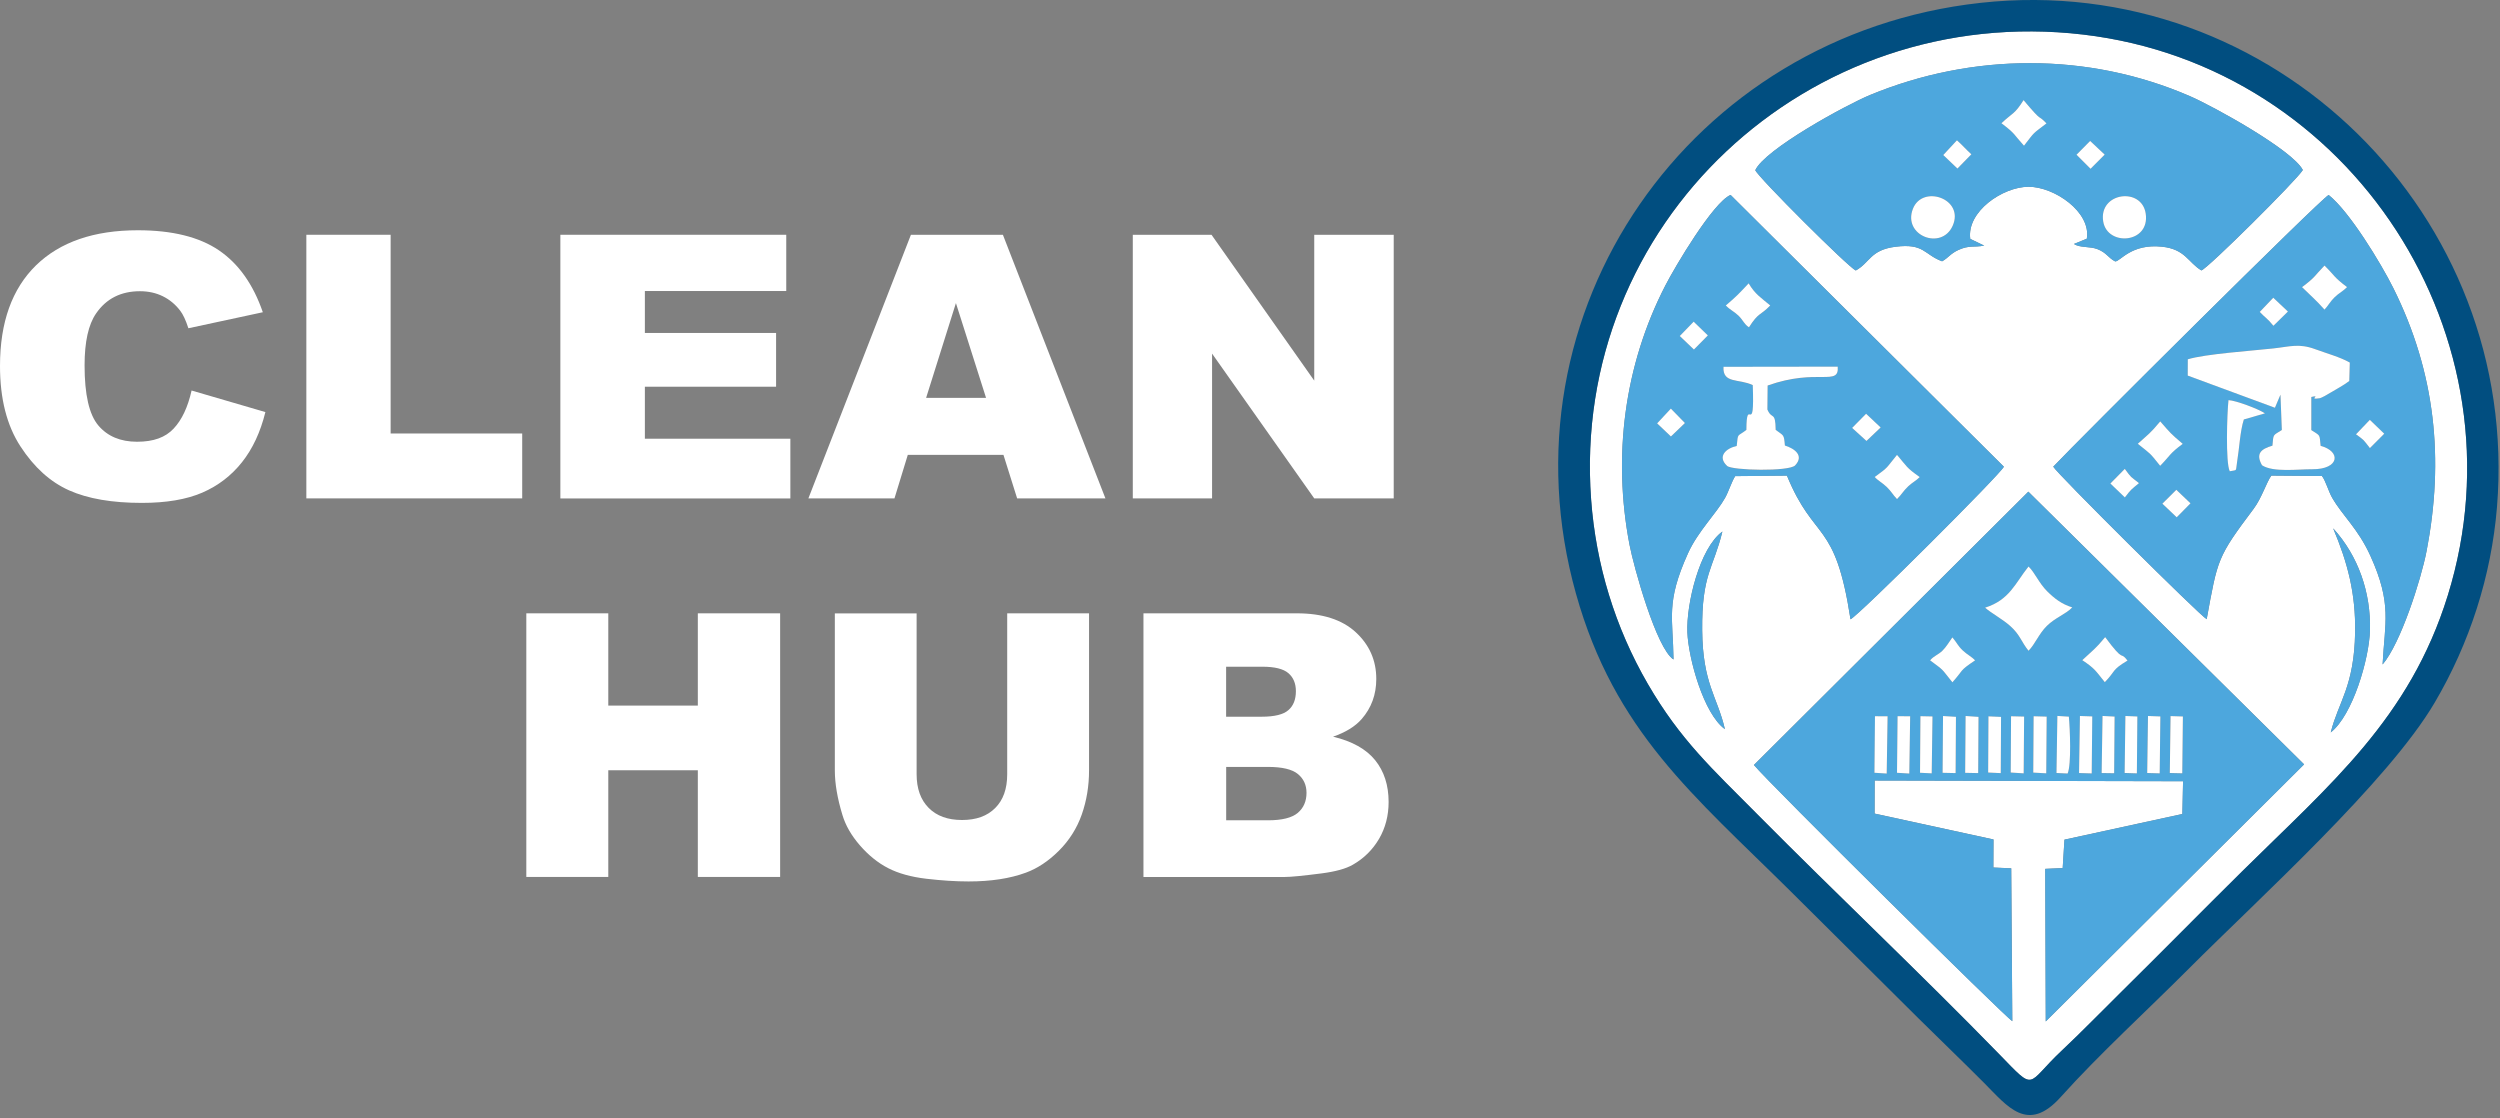 <svg width="76" height="34" viewBox="0 0 76 34" fill="none" xmlns="http://www.w3.org/2000/svg">
<rect x="0" y="0" width="76" height="34" fill="#808080" stroke="none"/>
<path fill-rule="evenodd" clip-rule="evenodd" d="M48.37 15.183C48.515 17.16 49.097 19.071 50.092 20.788C51.084 22.498 52.059 23.378 53.418 24.749C55.837 27.19 58.37 29.578 60.761 32.032C61.915 33.217 61.569 32.979 62.67 31.945C63.303 31.35 63.898 30.734 64.516 30.125C65.739 28.918 66.943 27.692 68.165 26.485C70.845 23.834 73.254 21.841 74.414 18.097C76.834 10.286 71.51 2.013 63.329 1.051C54.95 0.065 47.754 6.805 48.37 15.183ZM53.361 5.174C53.652 4.537 56.12 3.189 56.856 2.885C59.965 1.602 63.478 1.583 66.567 2.92C67.299 3.237 69.695 4.562 70.006 5.168C69.838 5.458 67.123 8.158 66.922 8.221C66.516 7.977 66.436 7.577 65.728 7.5C64.783 7.398 64.45 7.96 64.301 7.947C64.084 7.835 64.046 7.686 63.765 7.575C63.531 7.483 63.225 7.539 63.049 7.416L63.439 7.257C63.577 6.448 62.452 5.676 61.666 5.678C60.88 5.681 59.783 6.433 59.896 7.262L60.32 7.467C59.999 7.527 59.867 7.448 59.535 7.599C59.287 7.713 59.229 7.84 59.039 7.944C58.483 7.734 58.494 7.392 57.626 7.501C56.856 7.597 56.854 7.979 56.416 8.223C56.203 8.138 53.439 5.382 53.361 5.174ZM50.876 20.048C50.356 19.723 49.665 17.23 49.536 16.555C49.023 13.88 49.371 11.113 50.628 8.675C50.922 8.103 52.077 6.152 52.609 5.925L60.917 14.187C60.836 14.391 56.529 18.691 56.255 18.826C55.788 15.774 55.165 16.505 54.322 14.458L52.751 14.473C52.653 14.61 52.549 14.945 52.44 15.138C52.174 15.609 51.613 16.157 51.316 16.816C50.632 18.326 50.86 18.775 50.875 20.046L50.876 20.048ZM62.419 14.188C63.163 13.396 70.565 6.03 70.791 5.927C71.425 6.428 72.382 8.005 72.757 8.757C74.038 11.327 74.308 13.96 73.767 16.759C73.6 17.623 72.975 19.569 72.431 20.2C72.495 18.933 72.727 18.366 72.06 16.896C71.686 16.072 71.211 15.677 70.899 15.133C70.786 14.937 70.7 14.612 70.588 14.471L69.05 14.458C68.907 14.644 68.758 15.138 68.513 15.464C67.4 16.948 67.421 16.985 67.084 18.823C66.902 18.739 62.505 14.369 62.42 14.188H62.419ZM70.929 16.063C71.694 16.902 72.077 18.018 72.047 19.157C72.024 20.025 71.522 21.743 70.854 22.265C71.088 21.329 71.568 20.875 71.595 19.219C71.614 18.047 71.37 17.108 70.928 16.063H70.929ZM52.437 22.166C51.795 21.706 51.328 20.022 51.296 19.221C51.261 18.363 51.667 16.66 52.361 16.158C52.086 17.286 51.731 17.45 51.747 19.157C51.762 20.789 52.208 21.174 52.437 22.166ZM53.318 23.256L61.662 14.946L70.045 23.236L62.191 31.051L62.175 26.412L62.706 26.388L62.76 25.524L66.344 24.744L66.365 23.749L56.991 23.727L56.988 24.732L60.603 25.519L60.599 26.372L61.142 26.396L61.175 31.043C60.995 30.954 53.787 23.82 53.319 23.254L53.318 23.256Z" fill="white"/>
<path fill-rule="evenodd" clip-rule="evenodd" d="M53.318 23.257C53.786 23.822 60.994 30.955 61.174 31.045L61.141 26.398L60.598 26.374L60.602 25.521L56.987 24.734L56.989 23.729L66.365 23.751L66.343 24.746L62.759 25.526L62.705 26.39L62.174 26.415L62.19 31.053L70.044 23.238L61.661 14.948L53.317 23.258L53.318 23.257ZM60.347 18.474C61.092 18.238 61.261 17.732 61.667 17.223C61.858 17.404 61.984 17.729 62.233 17.975C62.462 18.202 62.677 18.366 62.997 18.466C62.809 18.666 62.475 18.779 62.224 19.029C61.978 19.271 61.864 19.589 61.667 19.784C61.446 19.513 61.412 19.301 61.109 19.03C60.868 18.816 60.533 18.643 60.347 18.474ZM58.674 20.072C58.799 19.934 58.918 19.908 59.047 19.784C59.158 19.679 59.275 19.486 59.352 19.377C59.491 19.535 59.508 19.623 59.67 19.776C59.803 19.901 59.934 19.957 60.043 20.075C59.54 20.412 59.707 20.349 59.353 20.742C59.003 20.312 59.134 20.415 58.674 20.072ZM63.301 20.069C63.632 19.757 63.697 19.734 63.997 19.369C64.616 20.202 64.427 19.76 64.677 20.081C64.175 20.381 64.329 20.388 63.986 20.738C63.703 20.392 63.695 20.333 63.301 20.069ZM57 21.773L57.384 21.775L57.358 23.516L56.984 23.492L57 21.773ZM57.687 21.773L58.07 21.776L58.044 23.517L57.67 23.494L57.687 21.773ZM58.382 21.773L58.748 21.781L58.725 23.51L58.37 23.492L58.382 21.772V21.773ZM59.069 21.768L59.462 21.793L59.452 23.503L59.056 23.494L59.069 21.77V21.768ZM59.755 21.768L60.147 21.795L60.138 23.504L59.742 23.497L59.755 21.77V21.768ZM60.45 21.778L60.833 21.795L60.823 23.504L60.44 23.486L60.45 21.778ZM61.136 21.775L61.533 21.785L61.52 23.511L61.126 23.487L61.136 21.775ZM61.822 21.775L62.219 21.786L62.206 23.51L61.811 23.487L61.822 21.774V21.775ZM62.543 21.766L62.892 21.788C62.926 22.128 62.974 23.258 62.854 23.517L62.516 23.501L62.543 21.766ZM63.229 21.768L63.604 21.781L63.587 23.514L63.202 23.502L63.229 21.768ZM63.916 21.767L64.284 21.786L64.27 23.509L63.89 23.502L63.917 21.767H63.916ZM64.612 21.77L64.976 21.784L64.96 23.513L64.589 23.501L64.612 21.77ZM65.298 21.77L65.674 21.783L65.654 23.513L65.273 23.501L65.297 21.768L65.298 21.77ZM65.985 21.772L66.36 21.784L66.341 23.511L65.96 23.502L65.985 21.772Z" fill="#4DA7DD"/>
<path fill-rule="evenodd" clip-rule="evenodd" d="M60.213 0.086C51.376 1.056 45.506 9.473 47.91 18.05C49.083 22.236 51.487 24.175 54.432 27.093C55.735 28.386 57.037 29.68 58.338 30.974C58.992 31.623 59.668 32.268 60.316 32.92C61.031 33.638 61.64 34.467 62.643 33.353C63.828 32.034 65.265 30.726 66.531 29.457C68.666 27.316 72.591 23.774 74.011 21.365C75.077 19.556 75.736 17.512 75.908 15.42C76.633 6.575 69.119 -0.891 60.213 0.086ZM48.37 15.182C47.754 6.805 54.95 0.065 63.329 1.051C71.51 2.014 76.834 10.286 74.414 18.097C73.254 21.841 70.845 23.834 68.165 26.485C66.943 27.692 65.74 28.917 64.516 30.125C63.898 30.734 63.303 31.35 62.67 31.945C61.569 32.979 61.915 33.217 60.761 32.032C58.37 29.578 55.839 27.191 53.418 24.749C52.059 23.378 51.084 22.498 50.092 20.788C49.097 19.071 48.515 17.16 48.37 15.183V15.182Z" fill="#014E80"/>
<path fill-rule="evenodd" clip-rule="evenodd" d="M50.876 20.048C50.861 18.776 50.633 18.327 51.317 16.818C51.615 16.159 52.176 15.611 52.441 15.14C52.55 14.947 52.654 14.612 52.752 14.475L54.324 14.46C55.166 16.507 55.789 15.775 56.256 18.828C56.529 18.693 60.837 14.393 60.918 14.189L52.61 5.927C52.078 6.154 50.923 8.106 50.629 8.678C49.373 11.115 49.024 13.882 49.537 16.557C49.666 17.231 50.357 19.724 50.877 20.05M52.465 9.288C52.806 9 52.855 8.941 53.16 8.616C53.356 8.949 53.539 9.055 53.818 9.288C53.51 9.607 53.467 9.484 53.17 9.952C53.026 9.862 52.993 9.737 52.853 9.6C52.717 9.467 52.602 9.43 52.465 9.288ZM51.488 9.781L51.92 10.199L51.495 10.628L51.065 10.217L51.487 9.781H51.488ZM53.092 13.072C53.096 11.976 53.346 13.371 53.285 11.711C52.861 11.506 52.364 11.675 52.394 11.154L55.867 11.149C55.915 11.76 55.249 11.184 53.735 11.724L53.729 12.451C53.864 12.777 53.972 12.481 53.981 13.073C54.23 13.258 54.231 13.196 54.26 13.547C54.538 13.633 54.86 13.845 54.572 14.151C54.391 14.342 52.652 14.306 52.504 14.167C52.194 13.877 52.476 13.629 52.796 13.561C52.84 13.143 52.81 13.293 53.09 13.073L53.092 13.072ZM50.795 12.424L51.223 12.862L50.798 13.271L50.378 12.874L50.795 12.425V12.424ZM56.73 12.579L57.173 12.997L56.743 13.406L56.307 13.011L56.731 12.579H56.73ZM56.992 14.501C57.437 14.183 57.343 14.221 57.669 13.829C57.984 14.198 57.941 14.208 58.36 14.504C58.25 14.614 58.142 14.664 58.014 14.781C57.864 14.92 57.805 15.042 57.669 15.173C57.544 15.044 57.502 14.946 57.359 14.807C57.229 14.681 57.085 14.609 56.99 14.5L56.992 14.501Z" fill="#4DA7DD"/>
<path fill-rule="evenodd" clip-rule="evenodd" d="M62.419 14.188C62.505 14.369 66.901 18.739 67.083 18.823C67.419 16.985 67.399 16.948 68.512 15.464C68.756 15.139 68.906 14.644 69.049 14.458L70.587 14.471C70.699 14.612 70.785 14.937 70.898 15.133C71.21 15.676 71.686 16.072 72.059 16.896C72.727 18.366 72.494 18.933 72.43 20.2C72.974 19.569 73.599 17.623 73.766 16.759C74.308 13.96 74.037 11.326 72.756 8.757C72.381 8.005 71.424 6.429 70.79 5.927C70.564 6.03 63.162 13.397 62.418 14.188M69.981 8.727C70.391 8.422 70.349 8.396 70.664 8.071C70.984 8.387 70.936 8.416 71.35 8.726C71.234 8.845 71.105 8.904 70.975 9.03C70.84 9.16 70.78 9.284 70.664 9.41C70.389 9.105 70.251 8.993 69.981 8.726V8.727ZM69.106 9.051L69.552 9.471L69.11 9.904C68.925 9.672 68.857 9.654 68.695 9.483L69.106 9.051ZM66.508 10.922C67.043 10.759 68.466 10.663 69.103 10.592C69.616 10.535 69.889 10.429 70.385 10.615C70.699 10.732 71.151 10.856 71.434 11.021L71.418 11.581C71.248 11.712 71.031 11.823 70.838 11.941C70.767 11.984 70.585 12.096 70.513 12.106C70.146 12.164 70.587 11.99 70.266 12.067V13.074C70.552 13.262 70.507 13.188 70.547 13.553C71.178 13.721 71.122 14.271 70.292 14.264C69.871 14.261 69.104 14.367 68.765 14.143C68.564 13.788 68.735 13.649 69.082 13.547C69.116 13.18 69.088 13.249 69.368 13.07L69.326 11.997L69.158 12.395L66.507 11.417L66.509 10.921L66.508 10.922ZM67.786 14.326C67.654 14.063 67.704 12.546 67.747 12.163C67.97 12.172 68.666 12.434 68.856 12.565L68.214 12.752C68.099 13.106 68.074 13.643 68.01 14.031C67.957 14.349 68.032 14.274 67.787 14.325L67.786 14.326ZM72.043 12.763L72.481 13.185L72.045 13.622C71.838 13.357 71.886 13.395 71.622 13.203L72.043 12.763ZM64.989 13.49C65.317 13.19 65.36 13.184 65.671 12.809C66.006 13.19 65.969 13.162 66.355 13.492C65.943 13.797 65.989 13.833 65.669 14.16C65.323 13.728 65.409 13.831 64.989 13.49ZM64.595 14.252C64.814 14.546 64.746 14.462 65.026 14.685C64.787 14.885 64.791 14.865 64.597 15.12L64.156 14.695L64.595 14.251V14.252ZM66.16 14.889L66.591 15.3L66.172 15.726L65.735 15.311L66.159 14.889H66.16Z" fill="#4DA7DD"/>
<path fill-rule="evenodd" clip-rule="evenodd" d="M53.361 5.174C53.439 5.382 56.203 8.138 56.416 8.223C56.854 7.979 56.856 7.597 57.626 7.501C58.494 7.392 58.483 7.734 59.039 7.944C59.229 7.84 59.287 7.713 59.535 7.599C59.868 7.448 59.999 7.527 60.32 7.467L59.896 7.262C59.783 6.432 60.88 5.681 61.666 5.678C62.452 5.676 63.577 6.448 63.439 7.257L63.049 7.416C63.224 7.539 63.531 7.483 63.765 7.575C64.046 7.686 64.084 7.835 64.301 7.947C64.449 7.959 64.783 7.397 65.728 7.5C66.435 7.577 66.516 7.977 66.922 8.221C67.123 8.157 69.838 5.457 70.006 5.168C69.694 4.562 67.299 3.237 66.567 2.92C63.479 1.583 59.966 1.601 56.856 2.885C56.12 3.19 53.652 4.537 53.361 5.174ZM60.843 3.746C61.186 3.421 61.24 3.481 61.516 3.043C62.146 3.791 61.905 3.431 62.213 3.75C61.765 4.096 61.879 3.979 61.529 4.429C61.206 4.074 61.282 4.076 60.843 3.745V3.746ZM59.491 4.265C59.619 4.377 59.783 4.559 59.929 4.691C59.916 4.709 59.532 5.102 59.506 5.124L59.075 4.713L59.491 4.265ZM63.54 4.286L63.982 4.701L63.553 5.131L63.126 4.704L63.54 4.286ZM59.363 6.86C59.026 7.628 57.833 7.163 58.153 6.347C58.444 5.602 59.723 6.039 59.363 6.86ZM63.938 6.736C63.79 5.849 65.109 5.672 65.23 6.494C65.364 7.403 64.066 7.497 63.938 6.736Z" fill="#4DA7DD"/>
<path fill-rule="evenodd" clip-rule="evenodd" d="M66.509 10.922L66.507 11.418L69.158 12.396L69.326 11.998L69.368 13.072C69.088 13.251 69.116 13.181 69.082 13.548C68.735 13.65 68.565 13.788 68.765 14.144C69.105 14.368 69.871 14.261 70.292 14.265C71.122 14.271 71.178 13.722 70.547 13.554C70.508 13.189 70.552 13.262 70.264 13.075V12.068C70.585 11.991 70.146 12.165 70.513 12.107C70.584 12.096 70.767 11.985 70.838 11.942C71.031 11.825 71.248 11.713 71.418 11.582L71.434 11.022C71.151 10.858 70.7 10.733 70.385 10.616C69.889 10.431 69.616 10.537 69.103 10.593C68.466 10.664 67.043 10.759 66.508 10.923" fill="white"/>
<path fill-rule="evenodd" clip-rule="evenodd" d="M53.284 11.709C53.345 13.368 53.094 11.975 53.09 13.069C52.809 13.29 52.839 13.139 52.796 13.558C52.476 13.626 52.194 13.874 52.504 14.164C52.652 14.303 54.39 14.34 54.572 14.148C54.86 13.843 54.539 13.63 54.261 13.544C54.231 13.193 54.23 13.256 53.981 13.069C53.972 12.479 53.864 12.775 53.729 12.448L53.736 11.72C55.249 11.181 55.916 11.758 55.867 11.146L52.394 11.151C52.364 11.672 52.861 11.503 53.285 11.708" fill="white"/>
<path fill-rule="evenodd" clip-rule="evenodd" d="M60.347 18.473C60.533 18.641 60.868 18.814 61.109 19.029C61.413 19.299 61.446 19.511 61.667 19.783C61.864 19.588 61.978 19.271 62.224 19.028C62.475 18.779 62.809 18.665 62.997 18.465C62.676 18.365 62.462 18.201 62.233 17.974C61.984 17.728 61.859 17.404 61.667 17.222C61.261 17.731 61.092 18.237 60.347 18.473Z" fill="white"/>
<path fill-rule="evenodd" clip-rule="evenodd" d="M70.929 16.064C71.371 17.109 71.615 18.047 71.596 19.22C71.569 20.877 71.089 21.33 70.855 22.266C71.523 21.744 72.025 20.027 72.048 19.159C72.077 18.019 71.695 16.903 70.93 16.064" fill="#4DA7DD"/>
<path fill-rule="evenodd" clip-rule="evenodd" d="M52.437 22.167C52.208 21.175 51.761 20.79 51.747 19.159C51.732 17.451 52.086 17.287 52.361 16.159C51.667 16.661 51.261 18.364 51.296 19.222C51.328 20.024 51.795 21.707 52.437 22.167Z" fill="#4DA7DD"/>
<path fill-rule="evenodd" clip-rule="evenodd" d="M63.938 6.736C64.066 7.498 65.364 7.403 65.23 6.494C65.109 5.672 63.79 5.848 63.938 6.736Z" fill="white"/>
<path fill-rule="evenodd" clip-rule="evenodd" d="M59.363 6.86C59.723 6.04 58.444 5.602 58.153 6.347C57.833 7.162 59.026 7.627 59.363 6.86Z" fill="white"/>
<path fill-rule="evenodd" clip-rule="evenodd" d="M67.786 14.326C68.031 14.275 67.956 14.35 68.009 14.033C68.074 13.645 68.098 13.107 68.213 12.752L68.855 12.566C68.665 12.435 67.969 12.173 67.746 12.164C67.703 12.546 67.653 14.064 67.785 14.327" fill="white"/>
<path fill-rule="evenodd" clip-rule="evenodd" d="M69.981 8.728C70.252 8.995 70.391 9.106 70.665 9.412C70.781 9.287 70.841 9.163 70.976 9.032C71.105 8.907 71.236 8.847 71.351 8.728C70.937 8.418 70.986 8.388 70.665 8.073C70.35 8.398 70.392 8.423 69.981 8.729" fill="white"/>
<path fill-rule="evenodd" clip-rule="evenodd" d="M60.843 3.746C61.282 4.077 61.206 4.075 61.529 4.43C61.879 3.98 61.765 4.096 62.213 3.751C61.905 3.431 62.146 3.792 61.516 3.044C61.24 3.483 61.186 3.423 60.843 3.747" fill="white"/>
<path fill-rule="evenodd" clip-rule="evenodd" d="M64.989 13.491C65.409 13.832 65.323 13.729 65.669 14.161C65.989 13.834 65.943 13.799 66.355 13.493C65.968 13.162 66.005 13.191 65.671 12.81C65.36 13.185 65.318 13.191 64.989 13.491Z" fill="white"/>
<path fill-rule="evenodd" clip-rule="evenodd" d="M63.301 20.069C63.697 20.333 63.704 20.392 63.986 20.738C64.328 20.389 64.175 20.382 64.677 20.081C64.427 19.76 64.615 20.202 63.997 19.369C63.697 19.734 63.633 19.756 63.301 20.069Z" fill="white"/>
<path fill-rule="evenodd" clip-rule="evenodd" d="M56.99 14.499C57.085 14.608 57.229 14.68 57.359 14.806C57.502 14.945 57.544 15.043 57.669 15.172C57.805 15.041 57.864 14.919 58.014 14.78C58.142 14.663 58.25 14.613 58.36 14.503C57.941 14.207 57.984 14.196 57.669 13.828C57.343 14.22 57.437 14.181 56.992 14.5" fill="white"/>
<path fill-rule="evenodd" clip-rule="evenodd" d="M52.464 9.286C52.601 9.428 52.716 9.466 52.852 9.598C52.992 9.735 53.024 9.86 53.169 9.95C53.466 9.482 53.509 9.605 53.816 9.286C53.538 9.053 53.356 8.947 53.159 8.614C52.854 8.938 52.805 8.996 52.464 9.286Z" fill="white"/>
<path fill-rule="evenodd" clip-rule="evenodd" d="M58.674 20.073C59.134 20.415 59.003 20.312 59.353 20.742C59.707 20.349 59.54 20.412 60.043 20.075C59.934 19.959 59.803 19.901 59.67 19.776C59.508 19.623 59.491 19.535 59.352 19.377C59.275 19.487 59.157 19.679 59.047 19.784C58.917 19.908 58.798 19.934 58.674 20.073Z" fill="white"/>
<path fill-rule="evenodd" clip-rule="evenodd" d="M61.811 23.487L62.206 23.509L62.219 21.785L61.822 21.774L61.811 23.487Z" fill="white"/>
<path fill-rule="evenodd" clip-rule="evenodd" d="M61.126 23.485L61.52 23.51L61.533 21.784L61.136 21.774L61.126 23.485Z" fill="white"/>
<path fill-rule="evenodd" clip-rule="evenodd" d="M59.055 23.493L59.451 23.502L59.461 21.791L59.068 21.767L59.055 23.493Z" fill="white"/>
<path fill-rule="evenodd" clip-rule="evenodd" d="M59.741 23.494L60.137 23.502L60.147 21.793L59.754 21.766L59.741 23.494Z" fill="white"/>
<path fill-rule="evenodd" clip-rule="evenodd" d="M62.517 23.499L62.855 23.515C62.975 23.256 62.927 22.126 62.893 21.786L62.544 21.764L62.517 23.499Z" fill="white"/>
<path fill-rule="evenodd" clip-rule="evenodd" d="M63.203 23.5L63.588 23.512L63.605 21.779L63.23 21.766L63.203 23.5Z" fill="white"/>
<path fill-rule="evenodd" clip-rule="evenodd" d="M57.669 23.493L58.043 23.516L58.069 21.775L57.686 21.772L57.669 23.493Z" fill="white"/>
<path fill-rule="evenodd" clip-rule="evenodd" d="M65.275 23.499L65.655 23.51L65.675 21.78L65.299 21.766L65.275 23.499Z" fill="white"/>
<path fill-rule="evenodd" clip-rule="evenodd" d="M56.983 23.492L57.356 23.516L57.383 21.775L56.999 21.773L56.983 23.492Z" fill="white"/>
<path fill-rule="evenodd" clip-rule="evenodd" d="M60.44 23.485L60.823 23.503L60.832 21.794L60.449 21.777L60.44 23.485Z" fill="white"/>
<path fill-rule="evenodd" clip-rule="evenodd" d="M65.962 23.499L66.341 23.508L66.36 21.781L65.985 21.769L65.962 23.499Z" fill="white"/>
<path fill-rule="evenodd" clip-rule="evenodd" d="M63.89 23.5L64.27 23.506L64.284 21.784L63.917 21.765L63.89 23.5Z" fill="white"/>
<path fill-rule="evenodd" clip-rule="evenodd" d="M64.589 23.498L64.961 23.51L64.976 21.781L64.612 21.766L64.589 23.498Z" fill="white"/>
<path fill-rule="evenodd" clip-rule="evenodd" d="M58.369 23.492L58.724 23.51L58.748 21.78L58.381 21.772L58.369 23.492Z" fill="white"/>
<path fill-rule="evenodd" clip-rule="evenodd" d="M59.075 4.713L59.506 5.124C59.532 5.101 59.916 4.708 59.929 4.691C59.784 4.559 59.62 4.377 59.491 4.265L59.075 4.713Z" fill="white"/>
<path fill-rule="evenodd" clip-rule="evenodd" d="M68.696 9.483C68.857 9.654 68.926 9.673 69.112 9.904L69.553 9.471L69.107 9.051L68.696 9.483Z" fill="white"/>
<path fill-rule="evenodd" clip-rule="evenodd" d="M63.126 4.704L63.553 5.131L63.982 4.7L63.54 4.285L63.126 4.704Z" fill="white"/>
<path fill-rule="evenodd" clip-rule="evenodd" d="M51.065 10.215L51.495 10.626L51.919 10.197L51.487 9.779L51.065 10.215Z" fill="white"/>
<path fill-rule="evenodd" clip-rule="evenodd" d="M56.305 13.009L56.741 13.405L57.172 12.995L56.729 12.578L56.305 13.009Z" fill="white"/>
<path fill-rule="evenodd" clip-rule="evenodd" d="M50.377 12.871L50.796 13.269L51.222 12.86L50.794 12.422L50.377 12.871Z" fill="white"/>
<path fill-rule="evenodd" clip-rule="evenodd" d="M65.736 15.312L66.172 15.726L66.591 15.301L66.16 14.89L65.736 15.312Z" fill="white"/>
<path fill-rule="evenodd" clip-rule="evenodd" d="M71.622 13.203C71.887 13.395 71.838 13.357 72.045 13.622L72.481 13.185L72.043 12.763L71.622 13.203Z" fill="white"/>
<path fill-rule="evenodd" clip-rule="evenodd" d="M64.155 14.698L64.596 15.122C64.79 14.867 64.786 14.886 65.025 14.687C64.745 14.464 64.812 14.548 64.594 14.254L64.155 14.699V14.698Z" fill="white"/>
<path d="M5.822 11.871L8.068 12.527C7.917 13.137 7.68 13.644 7.356 14.052C7.032 14.46 6.629 14.769 6.148 14.977C5.667 15.184 5.056 15.288 4.312 15.288C3.41 15.288 2.673 15.162 2.103 14.908C1.532 14.654 1.038 14.21 0.623 13.572C0.207 12.935 0 12.12 0 11.124C0 9.798 0.365 8.781 1.094 8.067C1.825 7.356 2.856 7 4.192 7C5.236 7 6.059 7.204 6.657 7.611C7.255 8.019 7.699 8.647 7.99 9.492L5.727 9.979C5.648 9.735 5.565 9.557 5.477 9.444C5.333 9.255 5.158 9.109 4.951 9.007C4.744 8.905 4.511 8.853 4.256 8.853C3.674 8.853 3.231 9.079 2.921 9.529C2.688 9.865 2.571 10.391 2.571 11.108C2.571 11.995 2.71 12.605 2.99 12.935C3.27 13.264 3.661 13.429 4.166 13.429C4.672 13.429 5.028 13.296 5.277 13.031C5.529 12.764 5.71 12.379 5.824 11.873L5.822 11.871Z" fill="white"/>
<path d="M9.311 7.137H11.875V13.178H15.875V15.151H9.313V7.137H9.311Z" fill="white"/>
<path d="M17.035 7.137H23.902V8.847H19.604V10.122H23.593V11.756H19.604V13.337H24.027V15.153H17.035V7.139V7.137Z" fill="white"/>
<path d="M30.507 13.828H27.597L27.192 15.151H24.575L27.692 7.137H30.488L33.605 15.151H30.921L30.505 13.828H30.507ZM29.976 12.095L29.06 9.214L28.154 12.095H29.976Z" fill="white"/>
<path d="M34.437 7.137H36.83L39.953 11.571V7.137H42.369V15.151H39.953L36.847 10.75V15.151H34.437V7.137Z" fill="white"/>
<path d="M16 18.645H18.492V21.45H21.214V18.645H23.716V26.659H21.214V23.416H18.492V26.659H16V18.645Z" fill="white"/>
<path d="M30.621 18.645H33.107V23.42C33.107 23.894 33.033 24.341 32.886 24.761C32.738 25.182 32.503 25.551 32.187 25.866C31.87 26.181 31.536 26.401 31.187 26.529C30.703 26.707 30.123 26.796 29.444 26.796C29.051 26.796 28.624 26.768 28.16 26.714C27.696 26.659 27.308 26.551 26.997 26.39C26.685 26.229 26.4 25.997 26.141 25.699C25.882 25.401 25.705 25.093 25.61 24.776C25.455 24.267 25.379 23.815 25.379 23.422V18.647H27.865V23.535C27.865 23.972 27.987 24.313 28.231 24.559C28.475 24.806 28.812 24.928 29.245 24.928C29.677 24.928 30.011 24.808 30.253 24.565C30.498 24.322 30.619 23.98 30.619 23.535V18.647L30.621 18.645Z" fill="white"/>
<path d="M34.761 18.645H39.425C40.202 18.645 40.799 18.836 41.215 19.22C41.63 19.603 41.839 20.076 41.839 20.641C41.839 21.115 41.69 21.521 41.394 21.86C41.196 22.086 40.905 22.264 40.525 22.395C41.105 22.534 41.53 22.771 41.804 23.109C42.076 23.446 42.214 23.87 42.214 24.38C42.214 24.795 42.117 25.169 41.923 25.501C41.729 25.832 41.463 26.095 41.125 26.288C40.916 26.409 40.601 26.496 40.178 26.551C39.617 26.623 39.244 26.66 39.062 26.66H34.761V18.647V18.645ZM37.274 21.788H38.357C38.745 21.788 39.017 21.721 39.168 21.587C39.321 21.454 39.395 21.263 39.395 21.011C39.395 20.778 39.319 20.596 39.168 20.465C39.015 20.333 38.75 20.268 38.374 20.268H37.274V21.788ZM37.274 24.937H38.545C38.974 24.937 39.276 24.861 39.453 24.711C39.63 24.561 39.718 24.357 39.718 24.102C39.718 23.865 39.63 23.674 39.457 23.531C39.283 23.387 38.978 23.314 38.541 23.314H37.276V24.937H37.274Z" fill="white"/>
</svg>
